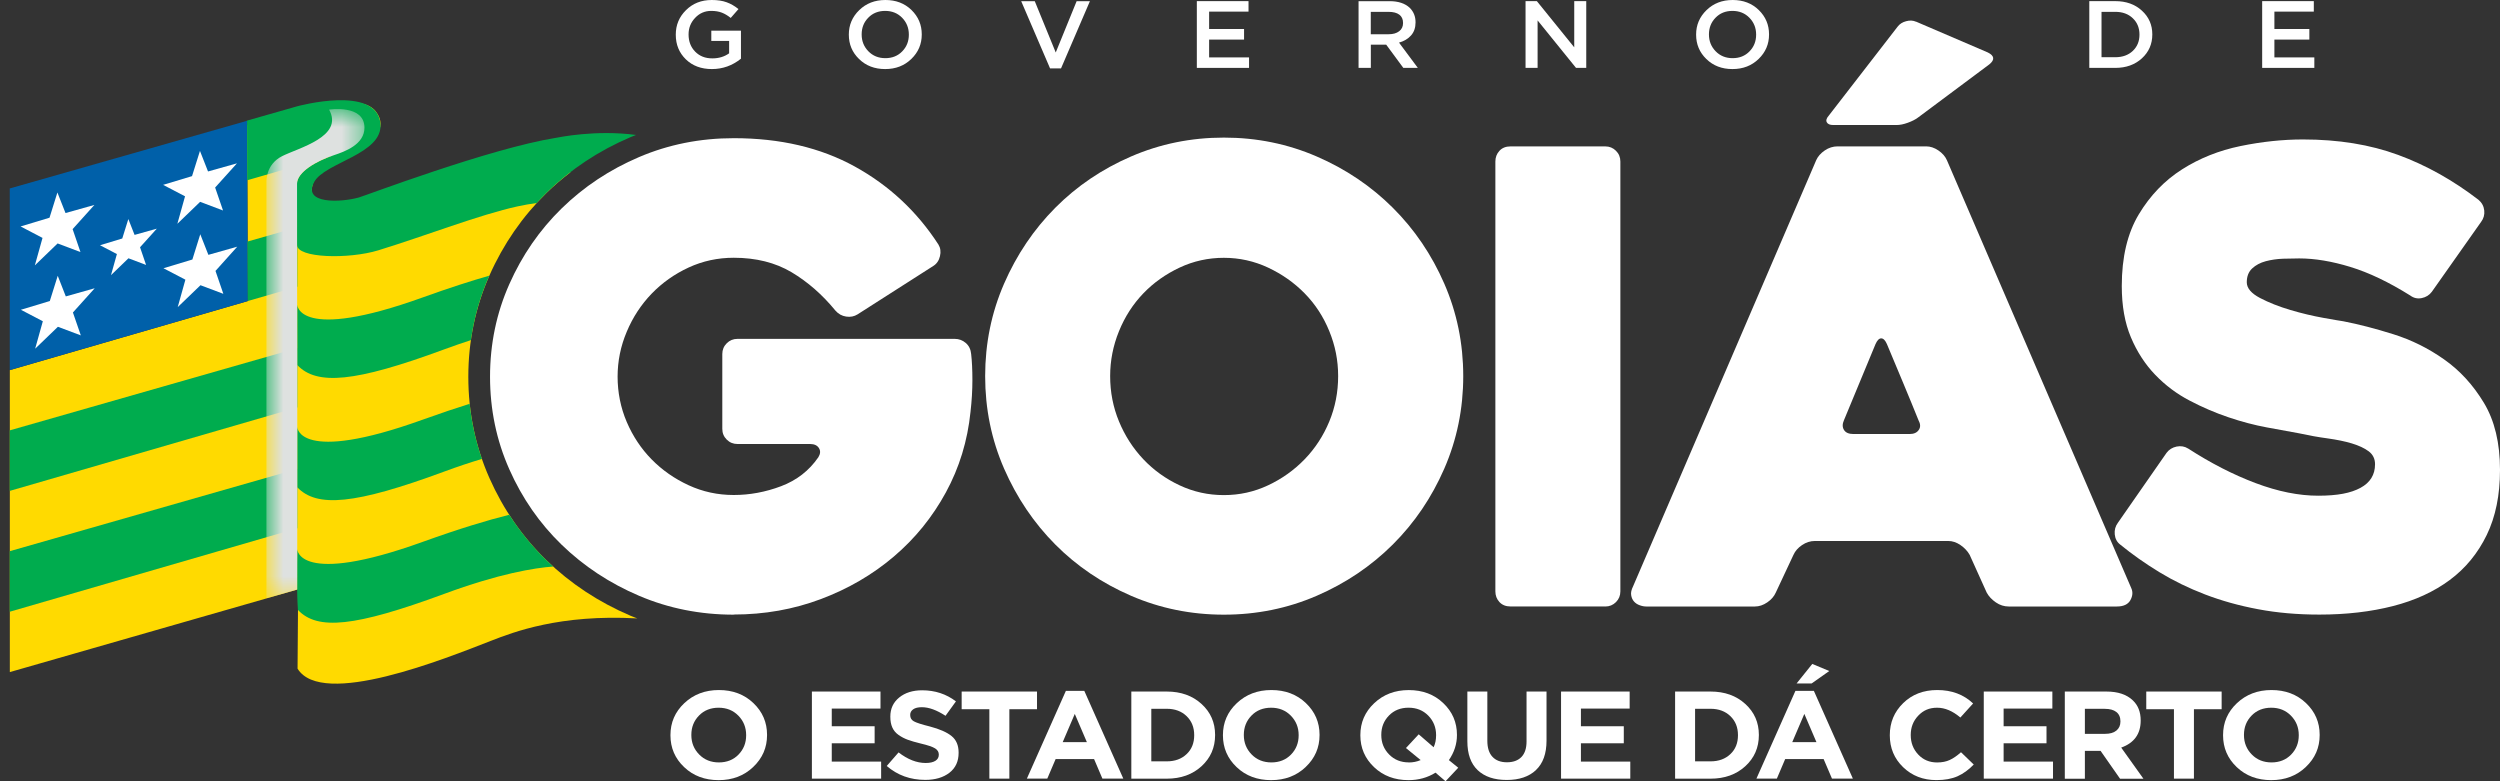 <svg xmlns="http://www.w3.org/2000/svg" width="128" height="40" viewBox="0 0 128 40" fill="none"><rect x="0" y="0" width="128" height="40" fill="#333333" stroke="none"/><path d="M37.571 31.471C35.846 31.471 34.23 31.148 32.72 30.504C31.21 29.86 29.892 28.99 28.759 27.893C27.627 26.798 26.733 25.508 26.076 24.026C25.418 22.543 25.09 20.963 25.09 19.288C25.09 17.613 25.418 16.034 26.076 14.551C26.733 13.069 27.627 11.775 28.759 10.668C29.892 9.562 31.21 8.686 32.72 8.042C34.227 7.398 35.846 7.075 37.571 7.075C39.942 7.075 42.006 7.558 43.762 8.524C45.518 9.491 46.948 10.823 48.047 12.52C48.153 12.693 48.18 12.89 48.127 13.115C48.074 13.341 47.96 13.507 47.787 13.616L43.907 16.096C43.733 16.204 43.54 16.242 43.325 16.209C43.11 16.178 42.925 16.076 42.774 15.903C42.106 15.087 41.356 14.432 40.528 13.938C39.697 13.445 38.712 13.197 37.569 13.197C36.749 13.197 35.979 13.363 35.257 13.697C34.536 14.031 33.906 14.476 33.366 15.034C32.827 15.594 32.4 16.242 32.09 16.983C31.776 17.724 31.621 18.492 31.621 19.286C31.621 20.081 31.776 20.877 32.09 21.607C32.403 22.337 32.829 22.977 33.366 23.523C33.906 24.072 34.536 24.512 35.257 24.844C35.979 25.178 36.749 25.344 37.569 25.344C38.388 25.344 39.196 25.194 39.993 24.893C40.79 24.592 41.427 24.099 41.9 23.41C42.006 23.238 42.017 23.083 41.931 22.944C41.844 22.804 41.693 22.733 41.478 22.733H37.759C37.544 22.733 37.36 22.658 37.209 22.508C37.058 22.357 36.982 22.176 36.982 21.959V18.125C36.982 17.91 37.058 17.726 37.209 17.576C37.36 17.425 37.542 17.35 37.759 17.35H48.882C49.097 17.35 49.286 17.421 49.448 17.56C49.61 17.7 49.701 17.888 49.723 18.125C49.765 18.49 49.787 18.937 49.787 19.461C49.787 19.985 49.754 20.53 49.69 21.087C49.539 22.57 49.119 23.944 48.429 25.211C47.738 26.479 46.85 27.574 45.76 28.499C44.672 29.424 43.427 30.148 42.026 30.674C40.625 31.201 39.138 31.464 37.564 31.464" fill="white"></path><path d="M50.44 19.258C50.44 17.583 50.764 16.003 51.41 14.521C52.056 13.039 52.931 11.744 54.03 10.638C55.129 9.532 56.423 8.655 57.91 8.012C59.398 7.368 60.983 7.045 62.663 7.045C64.344 7.045 65.929 7.368 67.416 8.012C68.903 8.655 70.202 9.532 71.312 10.638C72.422 11.744 73.301 13.039 73.947 14.521C74.593 16.003 74.918 17.583 74.918 19.258C74.918 20.933 74.593 22.513 73.947 23.995C73.301 25.477 72.422 26.772 71.312 27.878C70.202 28.984 68.903 29.86 67.416 30.504C65.929 31.148 64.344 31.471 62.663 31.471C60.983 31.471 59.398 31.148 57.91 30.504C56.423 29.86 55.129 28.984 54.03 27.878C52.931 26.772 52.058 25.477 51.41 23.995C50.764 22.513 50.44 20.933 50.44 19.258ZM56.84 19.258C56.84 20.074 56.991 20.849 57.293 21.579C57.595 22.309 58.01 22.953 58.538 23.513C59.067 24.072 59.686 24.517 60.397 24.849C61.107 25.183 61.862 25.349 62.661 25.349C63.46 25.349 64.213 25.183 64.923 24.849C65.633 24.517 66.26 24.07 66.799 23.513C67.338 22.955 67.758 22.309 68.06 21.579C68.362 20.849 68.513 20.074 68.513 19.258C68.513 18.442 68.362 17.696 68.06 16.955C67.758 16.213 67.338 15.57 66.799 15.021C66.26 14.472 65.636 14.034 64.923 13.7C64.213 13.368 63.458 13.2 62.661 13.2C61.864 13.2 61.109 13.366 60.397 13.7C59.686 14.034 59.065 14.472 58.538 15.021C58.01 15.57 57.595 16.213 57.293 16.955C56.991 17.696 56.84 18.464 56.84 19.258Z" fill="white"></path><path d="M82.193 31.051H77.335C77.1 31.051 76.911 30.975 76.771 30.825C76.632 30.674 76.563 30.493 76.563 30.276V8.27C76.563 8.056 76.632 7.872 76.771 7.722C76.911 7.571 77.098 7.496 77.335 7.496H82.193C82.406 7.496 82.59 7.571 82.739 7.722C82.89 7.872 82.963 8.056 82.963 8.27V30.279C82.963 30.493 82.888 30.677 82.739 30.827C82.588 30.978 82.406 31.053 82.193 31.053" fill="white"></path><path d="M92.988 8.204C93.075 8.011 93.219 7.845 93.426 7.704C93.63 7.564 93.852 7.494 94.09 7.494H98.616C98.832 7.494 99.042 7.564 99.247 7.704C99.451 7.843 99.597 8.009 99.682 8.204L109.123 30.117C109.21 30.309 109.194 30.515 109.075 30.73C108.955 30.944 108.724 31.053 108.38 31.053H102.85C102.612 31.053 102.392 30.984 102.188 30.843C101.984 30.703 101.826 30.537 101.72 30.342L100.847 28.409C100.738 28.216 100.583 28.05 100.379 27.909C100.175 27.769 99.964 27.698 99.748 27.698H92.926C92.689 27.698 92.469 27.769 92.263 27.909C92.058 28.048 91.912 28.214 91.825 28.409L90.919 30.342C90.833 30.535 90.689 30.703 90.482 30.843C90.278 30.982 90.067 31.053 89.852 31.053H84.29C84.184 31.053 84.071 31.033 83.951 30.988C83.833 30.947 83.736 30.882 83.66 30.796C83.585 30.71 83.536 30.604 83.516 30.473C83.493 30.345 83.527 30.194 83.613 30.022L92.988 8.206V8.204ZM98.101 1.108L101.777 2.686C102.117 2.856 102.144 3.06 101.853 3.296L98.203 6.018C98.068 6.12 97.892 6.208 97.679 6.285C97.466 6.363 97.275 6.401 97.104 6.401H93.863C93.692 6.401 93.581 6.354 93.532 6.261C93.481 6.168 93.515 6.053 93.635 5.918L97.158 1.365C97.26 1.23 97.404 1.135 97.593 1.086C97.779 1.035 97.95 1.044 98.103 1.113M94.895 22.222H97.772C97.988 22.222 98.145 22.154 98.241 22.012C98.339 21.873 98.332 21.707 98.225 21.512C98.01 20.974 97.75 20.346 97.451 19.627C97.149 18.908 96.869 18.238 96.609 17.614C96.523 17.421 96.425 17.324 96.318 17.324C96.212 17.324 96.114 17.421 96.028 17.614L94.412 21.512C94.325 21.705 94.325 21.873 94.412 22.012C94.498 22.152 94.658 22.222 94.898 22.222" fill="white"></path><path d="M112.032 22.964C113.195 23.716 114.349 24.307 115.49 24.736C116.634 25.166 117.699 25.38 118.692 25.38C119.684 25.38 120.361 25.247 120.858 24.977C121.353 24.71 121.602 24.307 121.602 23.769C121.602 23.491 121.493 23.269 121.278 23.108C121.063 22.946 120.776 22.814 120.421 22.705C120.066 22.597 119.651 22.513 119.176 22.446C118.701 22.382 118.217 22.296 117.721 22.187C117.246 22.101 116.691 21.999 116.056 21.882C115.422 21.765 114.769 21.592 114.101 21.366C113.432 21.141 112.771 20.858 112.112 20.512C111.454 20.17 110.866 19.729 110.349 19.192C109.832 18.654 109.416 18.015 109.103 17.273C108.79 16.532 108.635 15.658 108.635 14.647C108.635 13.165 108.926 11.941 109.507 10.974C110.089 10.007 110.828 9.24 111.723 8.671C112.618 8.102 113.614 7.704 114.713 7.478C115.812 7.253 116.88 7.14 117.915 7.14C119.726 7.14 121.347 7.403 122.781 7.93C124.215 8.456 125.589 9.224 126.903 10.233C127.077 10.383 127.172 10.567 127.194 10.782C127.216 10.996 127.161 11.191 127.032 11.361L124.51 14.939C124.381 15.112 124.208 15.218 123.993 15.262C123.778 15.306 123.582 15.262 123.411 15.134C122.312 14.446 121.289 13.957 120.339 13.667C119.391 13.377 118.518 13.231 117.719 13.231C117.482 13.231 117.206 13.238 116.896 13.246C116.583 13.258 116.287 13.3 116.005 13.375C115.726 13.45 115.493 13.574 115.311 13.744C115.126 13.917 115.035 14.154 115.035 14.452C115.035 14.751 115.262 15.021 115.715 15.258C116.167 15.495 116.685 15.698 117.266 15.871C117.848 16.043 118.407 16.176 118.947 16.273C119.486 16.371 119.83 16.428 119.981 16.45C120.758 16.601 121.609 16.82 122.537 17.112C123.462 17.402 124.33 17.831 125.139 18.402C125.947 18.97 126.626 19.712 127.176 20.625C127.727 21.539 128 22.683 128 24.057C128 25.347 127.774 26.458 127.321 27.391C126.868 28.325 126.237 29.095 125.429 29.695C124.621 30.296 123.651 30.741 122.519 31.031C121.387 31.321 120.132 31.467 118.752 31.467C117.63 31.467 116.585 31.376 115.615 31.192C114.645 31.011 113.739 30.757 112.9 30.436C112.058 30.113 111.277 29.732 110.555 29.292C109.834 28.852 109.17 28.385 108.566 27.891C108.393 27.763 108.298 27.586 108.275 27.36C108.253 27.135 108.309 26.936 108.437 26.765L110.926 23.188C111.055 23.015 111.228 22.909 111.443 22.864C111.659 22.822 111.852 22.853 112.025 22.962" fill="white"></path><path d="M32.283 31.526C30.655 30.832 29.208 29.878 27.985 28.692C26.755 27.502 25.771 26.084 25.059 24.477C24.342 22.86 23.978 21.116 23.978 19.291C23.978 17.466 24.342 15.722 25.059 14.105C25.769 12.501 26.753 11.08 27.98 9.879C28.364 9.503 28.773 9.155 29.199 8.828L28.899 7.069L22.732 8.728C22.732 8.728 19.664 9.996 18.132 10.33C16.601 10.664 16.026 10.164 16.026 10.164C16.026 10.164 15.644 9.158 16.769 8.593C17.892 8.031 18.903 7.312 18.903 7.312C18.903 7.312 19.944 6.598 19.238 5.702C18.534 4.805 16.208 5.454 16.208 5.454L12.658 6.414V6.806L12.691 15.397V15.415L0.506 18.95H0.503V34.411L13.89 30.568L15.255 30.177C15.255 30.177 15.26 31.21 15.257 31.221L15.235 34.234C16.481 36.272 22.794 33.721 25.161 32.801C26.282 32.365 28.668 31.44 32.627 31.663C32.513 31.619 32.398 31.577 32.287 31.529" fill="#FFDA00"></path><path d="M12.651 6.184L0.499 9.649V18.406V18.948L12.687 15.413L12.651 6.184Z" fill="#0060A9"></path><path d="M10.238 7.726L10.651 8.779L12.132 8.363L11.015 9.602L11.419 10.777L10.247 10.334L9.081 11.458L9.474 10.051L8.351 9.465L9.832 9.018L10.238 7.726Z" fill="white"></path><path d="M6.571 11.215L6.89 12.027L8.029 11.707L7.17 12.66L7.479 13.565L6.577 13.224L5.683 14.087L5.985 13.008L5.121 12.556L6.26 12.211L6.571 11.215Z" fill="white"></path><path d="M2.939 9.855L3.354 10.908L4.834 10.492L3.718 11.731L4.12 12.906L2.95 12.464L1.784 13.588L2.177 12.181L1.054 11.594L2.535 11.147L2.939 9.855Z" fill="white"></path><path d="M10.254 11.993L10.669 13.048L12.147 12.63L11.033 13.871L11.435 15.044L10.265 14.603L9.099 15.725L9.492 14.32L8.369 13.734L9.85 13.287L10.254 11.993Z" fill="white"></path><path d="M2.956 14.12L3.369 15.176L4.85 14.758L3.733 15.999L4.138 17.172L2.965 16.731L1.8 17.853L2.193 16.448L1.069 15.86L2.55 15.413L2.956 14.12Z" fill="white"></path><path d="M0.499 28.221V31.321L15.22 27.048V24.01L0.499 28.221Z" fill="#00AC4E"></path><path d="M0.499 22.035V25.134L15.22 20.862V17.824L0.499 22.035Z" fill="#00AC4E"></path><path d="M12.675 12.367L12.687 15.393V15.413L15.22 14.679V11.639L12.675 12.367Z" fill="#00AC4E"></path><path d="M27.479 10.395C27.641 10.218 27.807 10.045 27.978 9.877C29.203 8.678 30.651 7.718 32.28 7.023C32.374 6.983 32.469 6.948 32.565 6.91C30.496 6.633 28.598 7.036 28.469 7.056C25.074 7.6 18.701 10.021 18.363 10.114C17.431 10.37 15.468 10.457 16.088 9.315C16.634 8.31 19.627 7.895 19.478 6.326C19.289 4.323 15.213 5.443 15.213 5.443L12.618 6.184V6.193L12.649 6.184L12.66 9.229L17.098 7.943C17.098 7.943 15.2 8.541 15.2 9.432C15.2 9.864 15.22 12.286 15.211 12.532C15.184 13.222 17.866 13.278 19.367 12.817C21.8 12.07 24.55 10.992 26.508 10.565C26.83 10.494 27.159 10.439 27.474 10.395" fill="#00AC4E"></path><path d="M25.052 14.114C24.122 14.38 22.999 14.74 21.633 15.232C15.26 17.526 15.22 15.605 15.22 15.605C15.22 15.665 15.22 18.69 15.22 18.69C16.221 19.743 18.159 19.581 22.735 17.891C23.223 17.71 23.68 17.555 24.109 17.415C24.273 16.269 24.586 15.165 25.05 14.114" fill="#00AC4E"></path><path d="M24.047 20.674C23.338 20.895 22.539 21.165 21.631 21.491C15.258 23.785 15.22 21.862 15.22 21.862C15.22 21.922 15.22 24.947 15.22 24.947C16.221 26.002 18.159 25.838 22.735 24.148C23.445 23.885 24.089 23.672 24.675 23.497C24.36 22.588 24.149 21.645 24.047 20.672" fill="#00AC4E"></path><path d="M27.983 28.69C27.259 27.988 26.622 27.207 26.073 26.356C24.983 26.628 23.543 27.059 21.633 27.747C15.26 30.042 15.22 28.121 15.22 28.121C15.22 28.157 15.204 29.296 15.215 30.183C15.222 30.763 15.255 31.23 15.255 31.23C16.256 32.285 18.159 32.097 22.737 30.409C25.549 29.369 27.352 29.079 28.324 29.006C28.209 28.902 28.096 28.8 27.985 28.692" fill="#00AC4E"></path><g style="mix-blend-mode:multiply"><mask id="mask0_501_67" style="mask-type:luminance" maskUnits="userSpaceOnUse" x="13" y="5" width="6" height="26"><path d="M18.661 5.585H13.641V30.635H18.661V5.585Z" fill="white"></path></mask><g mask="url(#mask0_501_67)"><path d="M16.849 5.613C16.849 5.613 18.654 5.332 18.661 6.532C18.665 7.392 17.673 7.757 17.084 7.95C16.203 8.24 15.215 8.813 15.209 9.401C15.202 9.906 15.211 14.138 15.22 18.687C15.229 24.227 15.215 30.184 15.215 30.184L13.641 30.633V9.326C13.641 9.326 13.581 8.434 14.438 7.998C15.297 7.565 17.617 6.996 16.849 5.611" fill="#DEE1E0"></path></g></g><path d="M36.452 3.536C35.901 3.536 35.455 3.37 35.113 3.036C34.771 2.702 34.6 2.283 34.6 1.779V1.77C34.6 1.281 34.773 0.865 35.122 0.52C35.471 0.173 35.91 0 36.441 0C36.736 0 36.991 0.038 37.202 0.115C37.415 0.192 37.617 0.308 37.81 0.465L37.413 0.918C37.264 0.799 37.113 0.708 36.96 0.648C36.807 0.589 36.625 0.558 36.414 0.558C36.092 0.558 35.817 0.675 35.593 0.912C35.368 1.148 35.255 1.429 35.255 1.759V1.768C35.255 2.122 35.368 2.414 35.593 2.644C35.817 2.874 36.11 2.989 36.47 2.989C36.803 2.989 37.089 2.903 37.331 2.73V2.095H36.419V1.569H37.937V3.005C37.497 3.359 37.002 3.536 36.447 3.536" fill="white"></path><path d="M45.321 3.536C44.779 3.536 44.335 3.365 43.984 3.022C43.633 2.682 43.46 2.266 43.46 1.777V1.768C43.46 1.279 43.638 0.863 43.993 0.518C44.348 0.173 44.794 0 45.332 0C45.869 0 46.317 0.17 46.668 0.513C47.019 0.856 47.194 1.27 47.194 1.759V1.768C47.194 2.257 47.017 2.673 46.661 3.018C46.306 3.363 45.86 3.536 45.323 3.536M44.461 2.626C44.69 2.861 44.981 2.978 45.329 2.978C45.678 2.978 45.969 2.863 46.193 2.631C46.419 2.401 46.533 2.115 46.533 1.777V1.768C46.533 1.429 46.417 1.144 46.189 0.909C45.96 0.675 45.669 0.558 45.321 0.558C44.972 0.558 44.681 0.673 44.457 0.905C44.23 1.135 44.117 1.42 44.117 1.759V1.768C44.117 2.106 44.233 2.392 44.461 2.626Z" fill="white"></path><path d="M53.763 3.501L52.285 0.06H52.98L54.054 2.687L55.124 0.06H55.804L54.325 3.501H53.763Z" fill="white"></path><path d="M61.278 3.476V0.058H63.924V0.595H61.907V1.485H63.696V2.027H61.907V2.939H63.951V3.476H61.278Z" fill="white"></path><path d="M69.558 3.476V0.06H71.15C71.592 0.06 71.936 0.173 72.18 0.401C72.378 0.6 72.476 0.846 72.476 1.138V1.147C72.476 1.417 72.4 1.64 72.247 1.813C72.094 1.987 71.889 2.109 71.63 2.182L72.593 3.476H71.85L70.973 2.286H70.187V3.476H69.558ZM70.184 1.753H71.101C71.326 1.753 71.505 1.702 71.636 1.6C71.77 1.498 71.836 1.359 71.836 1.182V1.173C71.836 0.987 71.772 0.846 71.645 0.751C71.519 0.655 71.335 0.607 71.097 0.607H70.184V1.755V1.753Z" fill="white"></path><path d="M78.108 3.476V0.058H78.687L80.601 2.423V0.058H81.216V3.476H80.692L78.725 1.045V3.476H78.108Z" fill="white"></path><path d="M88.701 3.536C88.16 3.536 87.716 3.365 87.365 3.022C87.014 2.682 86.841 2.266 86.841 1.777V1.768C86.841 1.279 87.019 0.863 87.374 0.518C87.729 0.173 88.175 0 88.713 0C89.25 0 89.698 0.17 90.049 0.513C90.4 0.856 90.575 1.27 90.575 1.759V1.768C90.575 2.257 90.398 2.673 90.042 3.018C89.687 3.363 89.241 3.536 88.704 3.536M87.842 2.626C88.071 2.861 88.362 2.978 88.71 2.978C89.059 2.978 89.35 2.863 89.574 2.631C89.8 2.401 89.914 2.115 89.914 1.777V1.768C89.914 1.429 89.798 1.144 89.57 0.909C89.341 0.675 89.05 0.558 88.701 0.558C88.353 0.558 88.062 0.673 87.838 0.905C87.612 1.135 87.498 1.42 87.498 1.759V1.768C87.498 2.106 87.614 2.392 87.842 2.626Z" fill="white"></path><path d="M106.972 3.476V0.058H108.302C108.855 0.058 109.31 0.219 109.665 0.545C110.02 0.868 110.198 1.272 110.198 1.757V1.766C110.198 2.255 110.02 2.662 109.665 2.987C109.31 3.312 108.855 3.476 108.302 3.476H106.972ZM108.302 0.606H107.598V2.93H108.302C108.673 2.93 108.972 2.821 109.199 2.607C109.425 2.392 109.541 2.115 109.541 1.777V1.768C109.541 1.43 109.427 1.151 109.199 0.934C108.97 0.715 108.673 0.606 108.302 0.606Z" fill="white"></path><path d="M115.823 3.476V0.058H118.467V0.595H116.449V1.485H118.239V2.027H116.449V2.939H118.494V3.476H115.823Z" fill="white"></path><path d="M38.565 39.27C38.092 39.72 37.502 39.943 36.794 39.943C36.085 39.943 35.495 39.722 35.029 39.277C34.56 38.833 34.327 38.29 34.327 37.649V37.636C34.327 36.994 34.562 36.45 35.035 36.003C35.508 35.556 36.099 35.33 36.807 35.33C37.515 35.33 38.106 35.551 38.572 35.996C39.04 36.441 39.273 36.983 39.273 37.622V37.636C39.273 38.277 39.038 38.821 38.565 39.268M35.797 38.629C36.063 38.901 36.401 39.036 36.807 39.036C37.213 39.036 37.551 38.903 37.81 38.636C38.072 38.368 38.203 38.038 38.203 37.649V37.636C38.203 37.244 38.07 36.914 37.804 36.642C37.537 36.37 37.2 36.235 36.794 36.235C36.387 36.235 36.05 36.368 35.79 36.635C35.528 36.903 35.397 37.233 35.397 37.622V37.636C35.397 38.027 35.53 38.357 35.797 38.629Z" fill="white"></path><path d="M41.569 39.866V35.407H45.081V36.279H42.586V37.184H44.781V38.056H42.586V38.994H45.114V39.866H41.569Z" fill="white"></path><path d="M47.376 39.93C46.608 39.93 45.951 39.693 45.401 39.218L46.007 38.523C46.473 38.883 46.935 39.065 47.396 39.065C47.609 39.065 47.774 39.027 47.892 38.954C48.009 38.879 48.067 38.777 48.067 38.645V38.631C48.067 38.503 48.005 38.399 47.88 38.319C47.756 38.24 47.505 38.153 47.128 38.065C46.866 38.001 46.651 37.939 46.482 37.877C46.313 37.815 46.155 37.733 46.009 37.631C45.862 37.529 45.756 37.401 45.687 37.248C45.618 37.096 45.585 36.912 45.585 36.7V36.686C45.585 36.284 45.736 35.959 46.038 35.713C46.34 35.467 46.733 35.343 47.214 35.343C47.871 35.343 48.447 35.532 48.944 35.91L48.411 36.649C47.962 36.357 47.561 36.209 47.201 36.209C47.006 36.209 46.857 36.244 46.755 36.317C46.653 36.39 46.602 36.483 46.602 36.598V36.611C46.602 36.755 46.664 36.863 46.79 36.932C46.917 37.003 47.188 37.091 47.605 37.195C48.111 37.328 48.482 37.492 48.722 37.687C48.962 37.881 49.081 38.164 49.081 38.534V38.547C49.081 38.981 48.926 39.319 48.613 39.563C48.3 39.806 47.887 39.93 47.372 39.93" fill="white"></path><path d="M50.655 39.866V36.312H49.237V35.407H53.095V36.312H51.679V39.866H50.655Z" fill="white"></path><path d="M52.576 39.865L54.572 35.374H55.517L57.513 39.865H56.443L56.017 38.865H54.048L53.621 39.865H52.578H52.576ZM54.412 37.998H55.648L55.029 36.553L54.41 37.998H54.412Z" fill="white"></path><path d="M57.924 39.866V35.407H59.74C60.461 35.407 61.056 35.62 61.518 36.042C61.982 36.465 62.213 36.992 62.213 37.624V37.638C62.213 38.275 61.982 38.806 61.518 39.231C61.054 39.655 60.461 39.868 59.74 39.868H57.924V39.866ZM59.74 36.292H58.947V38.981H59.74C60.157 38.981 60.495 38.857 60.754 38.611C61.014 38.365 61.143 38.045 61.143 37.649V37.635C61.143 37.239 61.014 36.919 60.754 36.666C60.495 36.416 60.157 36.29 59.74 36.29" fill="white"></path><path d="M66.853 39.27C66.38 39.72 65.789 39.943 65.081 39.943C64.373 39.943 63.782 39.722 63.316 39.277C62.848 38.833 62.614 38.29 62.614 37.649V37.636C62.614 36.994 62.85 36.45 63.323 36.003C63.795 35.556 64.386 35.33 65.094 35.33C65.802 35.33 66.393 35.551 66.859 35.996C67.328 36.441 67.561 36.983 67.561 37.622V37.636C67.561 38.277 67.325 38.821 66.853 39.268M64.084 38.629C64.35 38.901 64.688 39.036 65.094 39.036C65.501 39.036 65.836 38.903 66.098 38.636C66.36 38.368 66.491 38.038 66.491 37.649V37.636C66.491 37.244 66.357 36.914 66.091 36.642C65.825 36.37 65.487 36.235 65.081 36.235C64.675 36.235 64.337 36.368 64.078 36.635C63.816 36.903 63.684 37.233 63.684 37.622V37.636C63.684 38.027 63.818 38.357 64.084 38.629Z" fill="white"></path><path d="M74.665 39.305L74.012 40L73.499 39.56C73.091 39.814 72.629 39.943 72.116 39.943C71.406 39.943 70.817 39.721 70.351 39.277C69.883 38.832 69.65 38.29 69.65 37.65V37.637C69.65 36.995 69.885 36.451 70.358 36.004C70.831 35.557 71.421 35.332 72.129 35.332C72.838 35.332 73.428 35.553 73.894 35.998C74.363 36.442 74.596 36.984 74.596 37.624V37.637C74.596 38.091 74.458 38.518 74.183 38.918L74.662 39.308L74.665 39.305ZM72.132 39.038C72.345 39.038 72.547 38.998 72.738 38.916L71.985 38.299L72.638 37.597L73.402 38.259C73.486 38.08 73.528 37.876 73.528 37.648V37.635C73.528 37.245 73.395 36.914 73.129 36.641C72.862 36.369 72.525 36.234 72.118 36.234C71.712 36.234 71.375 36.367 71.115 36.635C70.853 36.903 70.722 37.232 70.722 37.622V37.635C70.722 38.026 70.855 38.356 71.122 38.628C71.388 38.9 71.725 39.035 72.132 39.035" fill="white"></path><path d="M78.645 39.425C78.283 39.766 77.784 39.934 77.144 39.934C76.505 39.934 76.01 39.766 75.657 39.432C75.304 39.095 75.129 38.604 75.129 37.954V35.405H76.152V37.927C76.152 38.288 76.239 38.562 76.414 38.748C76.589 38.936 76.836 39.029 77.155 39.029C77.475 39.029 77.722 38.938 77.897 38.759C78.072 38.578 78.159 38.312 78.159 37.96V35.407H79.182V37.923C79.182 38.584 79.002 39.087 78.641 39.425" fill="white"></path><path d="M79.926 39.866V35.407H83.438V36.279H80.943V37.184H83.138V38.056H80.943V38.994H83.471V39.866H79.926Z" fill="white"></path><path d="M85.765 39.866V35.407H87.581C88.304 35.407 88.897 35.62 89.359 36.042C89.823 36.465 90.054 36.992 90.054 37.624V37.638C90.054 38.275 89.823 38.806 89.359 39.231C88.895 39.655 88.302 39.868 87.581 39.868H85.765V39.866ZM87.581 36.292H86.788V38.981H87.581C87.998 38.981 88.335 38.857 88.595 38.611C88.855 38.365 88.984 38.045 88.984 37.649V37.635C88.984 37.239 88.855 36.919 88.595 36.666C88.335 36.416 87.998 36.29 87.581 36.29" fill="white"></path><path d="M89.929 39.865L91.925 35.374H92.871L94.867 39.865H93.797L93.37 38.865H91.401L90.975 39.865H89.931H89.929ZM91.765 37.998H93.002L92.382 36.551L91.763 37.998H91.765ZM91.985 34.993L92.789 33.993L93.659 34.356L92.755 34.993H91.985Z" fill="white"></path><path d="M99.147 39.941C98.463 39.941 97.895 39.72 97.439 39.279C96.984 38.839 96.758 38.295 96.758 37.649V37.636C96.758 36.989 96.987 36.445 97.444 35.998C97.901 35.553 98.481 35.33 99.187 35.33C99.93 35.33 100.543 35.56 101.023 36.018L100.37 36.737C99.975 36.401 99.58 36.235 99.18 36.235C98.78 36.235 98.472 36.37 98.216 36.64C97.959 36.91 97.83 37.237 97.83 37.624V37.638C97.83 38.029 97.957 38.359 98.212 38.631C98.467 38.903 98.789 39.038 99.18 39.038C99.429 39.038 99.644 38.996 99.828 38.91C100.012 38.826 100.203 38.693 100.403 38.514L101.056 39.144C100.798 39.412 100.523 39.611 100.228 39.744C99.933 39.875 99.573 39.941 99.147 39.941Z" fill="white"></path><path d="M101.569 39.866V35.407H105.081V36.279H102.585V37.184H104.781V38.056H102.585V38.994H105.114V39.866H101.569Z" fill="white"></path><path d="M105.718 39.866V35.407H107.847C108.437 35.407 108.888 35.558 109.203 35.861C109.47 36.115 109.603 36.456 109.603 36.881V36.894C109.603 37.578 109.27 38.038 108.606 38.277L109.743 39.87H108.546L107.549 38.443H106.746V39.87H105.722L105.718 39.866ZM106.744 37.573H107.78C108.029 37.573 108.222 37.518 108.36 37.405C108.497 37.292 108.566 37.14 108.566 36.943V36.929C108.566 36.722 108.497 36.565 108.357 36.454C108.218 36.345 108.02 36.292 107.763 36.292H106.746V37.573H106.744Z" fill="white"></path><path d="M111.306 39.866V36.312H109.889V35.407H113.748V36.312H112.329V39.866H111.306Z" fill="white"></path><path d="M118.059 39.27C117.586 39.72 116.996 39.943 116.287 39.943C115.579 39.943 114.989 39.722 114.522 39.277C114.054 38.833 113.821 38.29 113.821 37.649V37.636C113.821 36.994 114.056 36.45 114.529 36.003C115.002 35.556 115.592 35.33 116.301 35.33C117.009 35.33 117.599 35.551 118.066 35.996C118.534 36.441 118.767 36.983 118.767 37.622V37.636C118.767 38.277 118.532 38.821 118.059 39.268M115.291 38.629C115.557 38.901 115.894 39.036 116.301 39.036C116.707 39.036 117.042 38.903 117.304 38.636C117.566 38.368 117.697 38.038 117.697 37.649V37.636C117.697 37.244 117.564 36.914 117.297 36.642C117.031 36.37 116.694 36.235 116.287 36.235C115.881 36.235 115.544 36.368 115.284 36.635C115.022 36.903 114.891 37.233 114.891 37.622V37.636C114.891 38.027 115.024 38.357 115.291 38.629Z" fill="white"></path></svg>